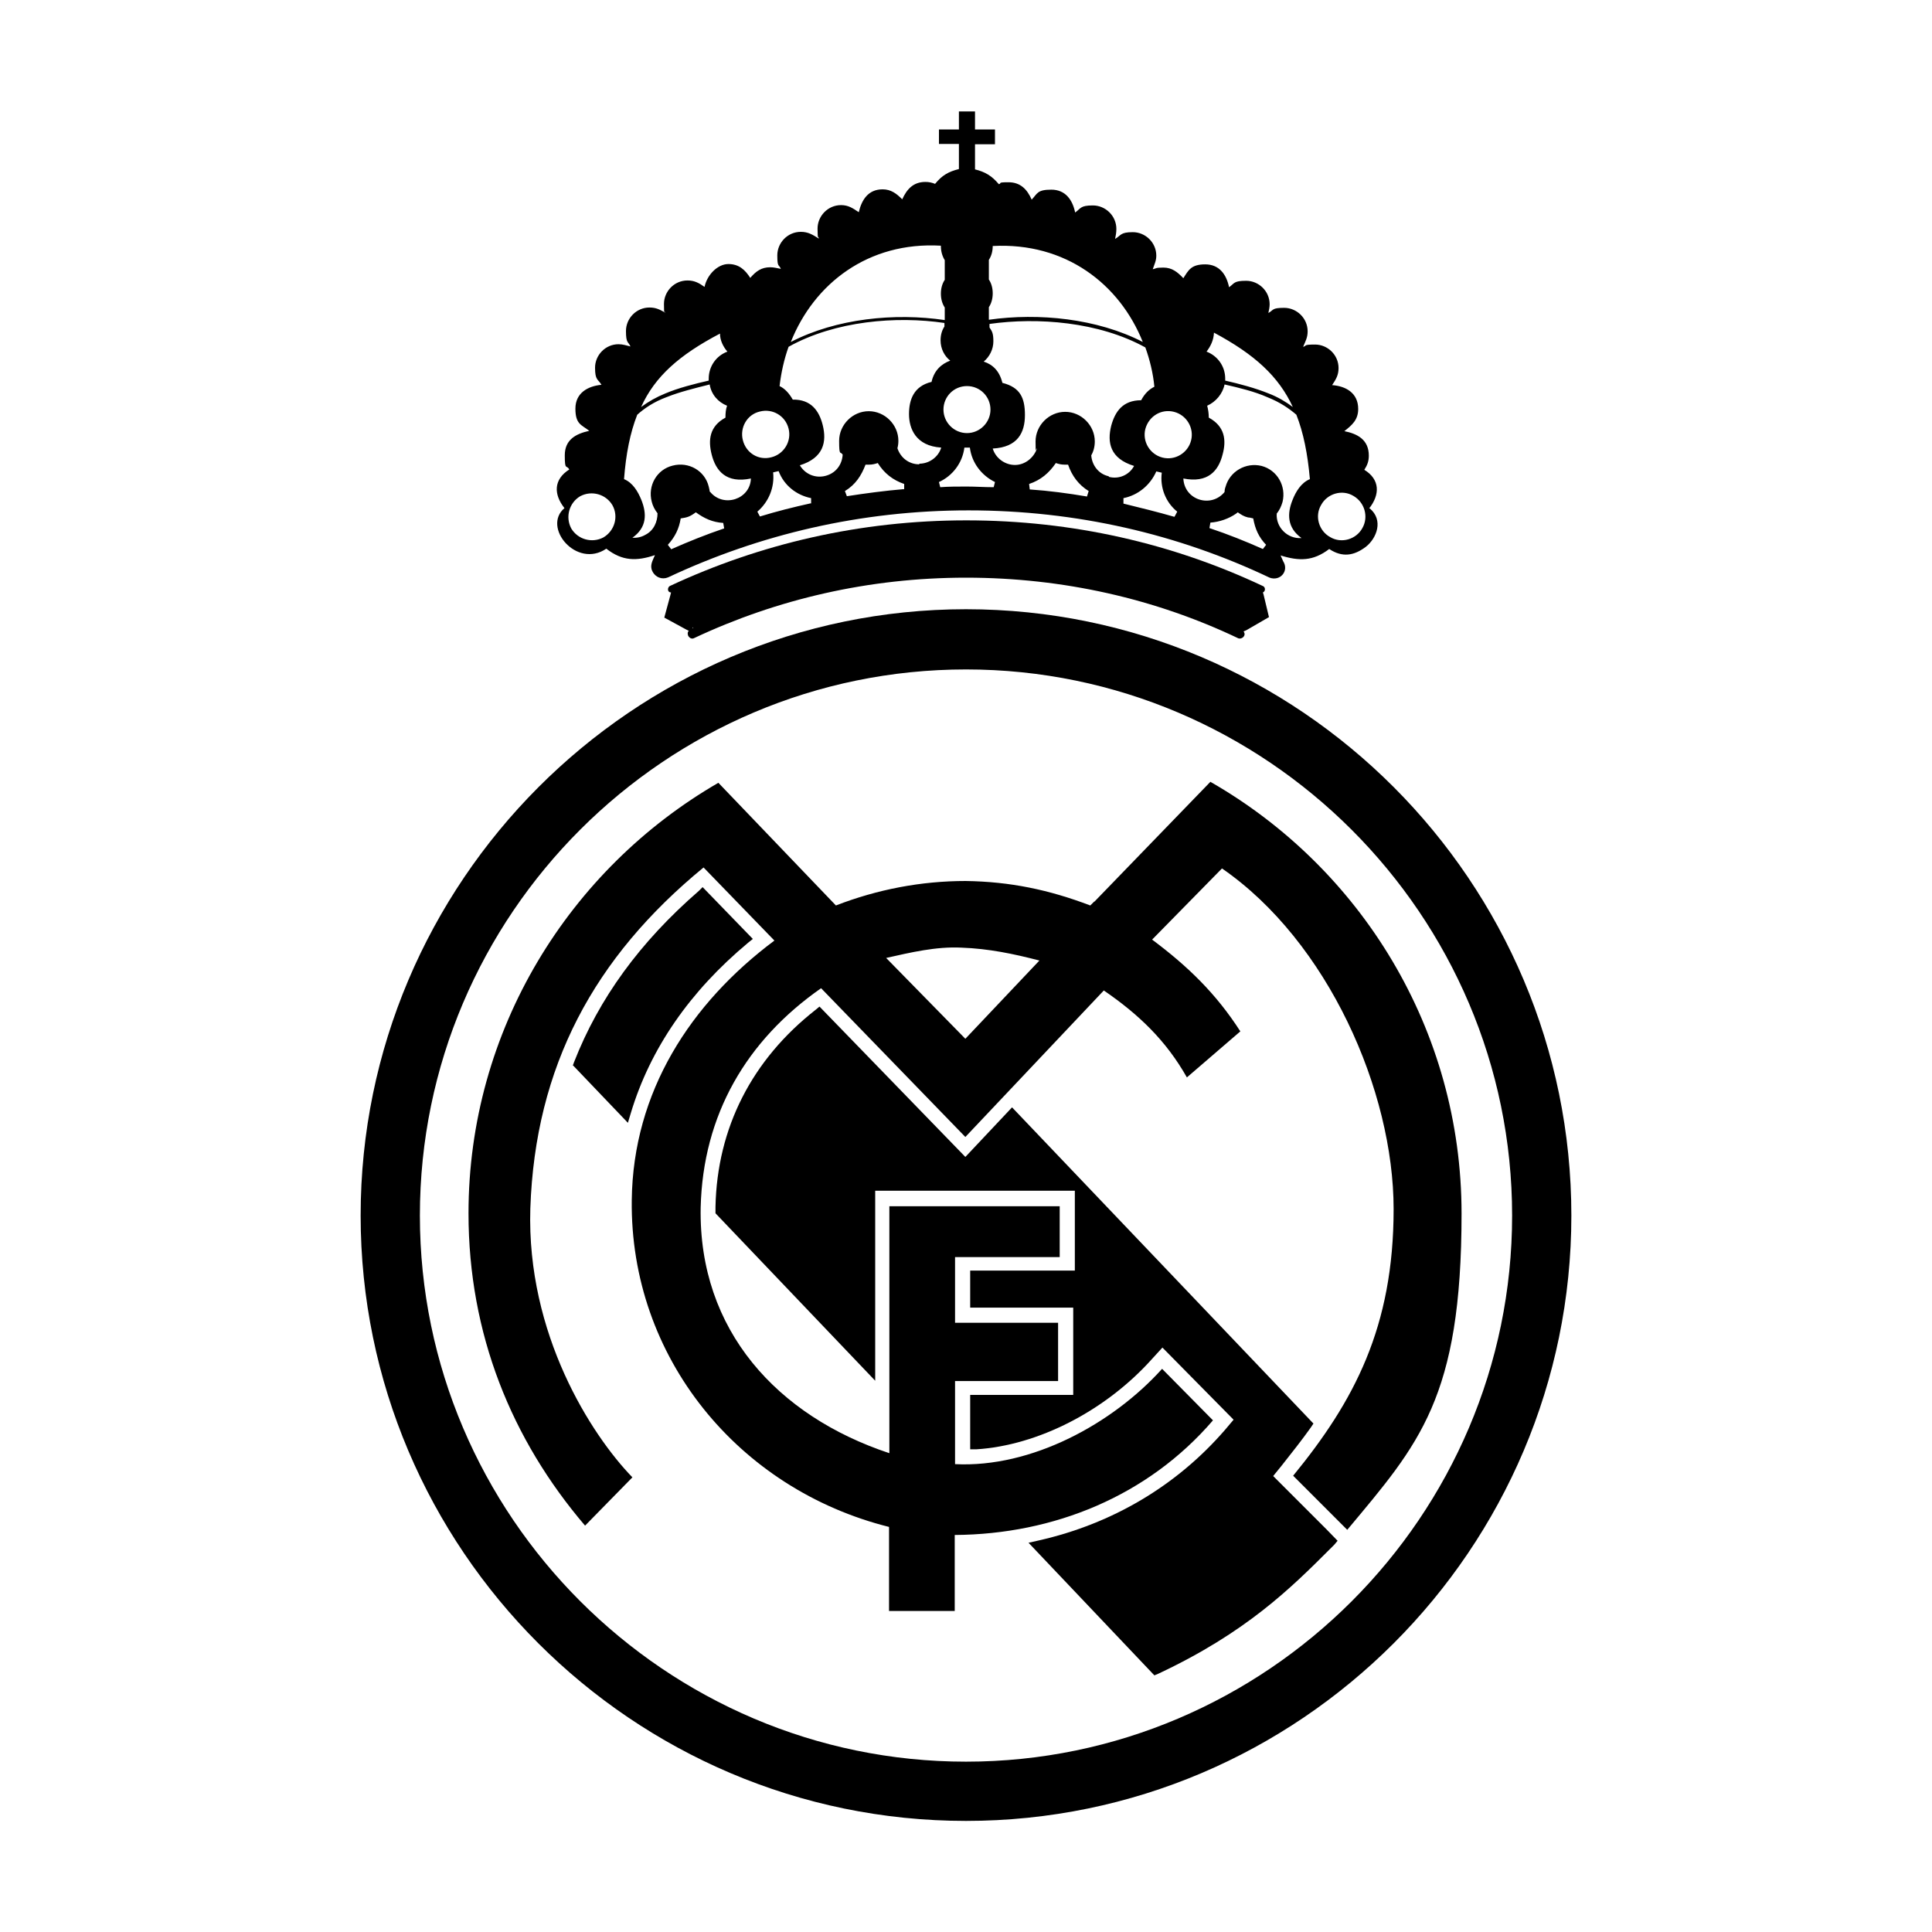 <?xml version="1.0" encoding="UTF-8"?><svg xmlns="http://www.w3.org/2000/svg" version="1.1" viewBox="0 0 600 600"><g><g id="Ebene_1"><g><g><path d="M130.4,377.5c0,93.3,76.3,169.6,169.6,169.6s169.6-76.3,169.6-169.6-76.3-169.6-169.6-169.6-169.6,76.1-169.6,169.6ZM488,377.5c0,103.5-84.4,188-188,188s-188-84.5-188-188,84.4-188.3,188-188.3,188,84.6,188,188.3ZM275.3,297.6l24.5,25,23-24.3c-8.1-2.1-15.8-3.7-24.2-4-7.9-.4-15.8,1.5-23.4,3.2ZM339.9,280l36-37.2c46.6,26.7,78,76.8,78,134.1s-13.2,71.5-35.5,98.2l-16.8-16.8c18.9-23.1,31.2-46.1,31.2-82.8s-20.4-83.1-53.3-105.8l-21.7,22.1c11.1,8.3,19.8,16.7,27.4,28.5l-16.6,14.3c-6.5-11.5-15-19.6-25.8-27l-43,45.5-44.8-46.2c-23.2,16.2-36.7,39.3-37.4,68.1-.7,38.2,23.9,64.8,58.6,76.3v-76.7h52.9v15.8h-32.5v20.4h32v18.1h-32v25.8c23.7,1.2,48.9-12.5,64.3-29.6l15.8,16c-20.2,23.5-49.4,35.4-80.2,35.6v23.6h-20.4v-26.1c-46.8-11.7-80.5-52.7-79.9-101.5.4-33.6,18.2-61.1,44.3-80.6l-22-22.7c-34,27.9-52.3,61.8-53.8,105.9-1.2,39,18.9,70.3,31.7,83.5l-14.7,15c-22.8-26.7-36.2-59.5-36.2-97,0-56.9,31.3-106.9,77.6-133.7l36.5,38.1c12.9-5,26.5-7.6,40.3-7.6,13.8.2,25.8,2.7,38.7,7.6l1.2-1.2Z"/><g><path d="M177.9,330.9l.4-1.1c7.7-19.7,20.4-37.2,38.7-53.1l1.2-1.2,15.6,16.1-1.5,1.2c-18.1,15.1-30.4,32.9-36.4,52.9l-.9,3-17.2-18Z"/><path d="M319.5,479.1l3.1-.7c23-5.2,42.9-17.1,57.8-34.3l2.7-3.2-22.1-22.4-3.2,3.5c-14.5,16.2-35.5,26.9-54.6,28.1h-1.9c0,0,0-16.9,0-16.9h32v-27.1h-32v-11.5h32.5v-24.8h-62v59l-49.6-52v-2c.5-24.5,11.3-45.7,31.1-61.2l1.2-1,45.3,46.7,14.5-15.4,93.6,98.2-.8,1.2c-2.7,3.8-5.7,7.6-9.1,11.9l-2.6,3.2,16.5,16.5,3.5,3.6-1,1.2-1.3,1.3c-12.2,12.2-26.1,26-53.4,38.8l-1.2.5-39.1-41.2Z"/></g></g><g><path d="M425.2,157.9c3.4-4.3,3.4-9-1.5-12,.9-1.4,1.4-2.6,1.4-4.4,0-5-3.6-6.8-7.6-7.6,2.4-1.9,4.3-3.5,4.3-6.9,0-5-3.9-7.1-8.1-7.4,1.2-1.8,2-3.1,2-5.3,0-4.1-3.4-7.3-7.3-7.3s-2.4.4-3.7.7c.7-1.7,1.4-2.8,1.4-4.8,0-4.1-3.4-7.3-7.3-7.3s-3.2.7-4.9,1.6c.2-.8.4-1.9.4-2.7,0-4.1-3.4-7.3-7.3-7.3s-3.6.8-5.3,2c-.8-3.9-3-7.1-7.4-7.1s-5.2,1.8-6.8,4.3c-1.8-1.9-3.5-3.3-6.2-3.3s-2.1.3-3.3.5c.5-1.5,1.1-2.6,1.1-4.2,0-4.1-3.4-7.3-7.3-7.3s-3.6,1-5.5,2.1c.2-.9.4-2,.4-3.1,0-4.1-3.4-7.3-7.3-7.3s-3.7.9-5.5,2.2c-.8-3.9-3-7.1-7.4-7.1s-4.3,1.2-6.1,3.1c-1.4-3.2-3.5-5.4-7.2-5.4s-1.9.3-3,.6c-2.2-2.6-4.2-3.8-7.4-4.6v-7.8h6.2v-4.6h-6.2v-5.6h-5v5.6h-6.2v4.5h6.2v7.8c-3.2.8-5.2,1.9-7.4,4.6-1-.4-1.9-.6-3-.6-3.8,0-5.8,2.3-7.2,5.4-1.8-1.8-3.5-3.1-6.1-3.1-4.5,0-6.5,3.3-7.4,7.1-1.8-1.2-3.2-2.2-5.5-2.2-4.1,0-7.3,3.4-7.3,7.3s.3,2.1.4,3.1c-1.9-1.2-3.3-2.1-5.6-2.1-4.1,0-7.3,3.4-7.3,7.3s.5,2.7,1.1,4.2c-1.1-.2-2.1-.5-3.3-.5-2.7,0-4.4,1.2-6.2,3.3-1.6-2.5-3.5-4.3-6.8-4.3s-6.6,3.3-7.4,7.1c-1.7-1.2-3.1-2-5.3-2-4.1,0-7.3,3.4-7.3,7.3s.2,1.9.4,2.7c-1.6-.9-2.8-1.6-4.9-1.6-4.1,0-7.3,3.4-7.3,7.3s.7,3.2,1.4,4.8c-1.2-.3-2.4-.7-3.7-.7-4.1,0-7.3,3.4-7.3,7.3s.9,3.5,2,5.3c-4.2.4-8.1,2.5-8.1,7.4s1.9,5,4.3,6.9c-4.1.9-7.6,2.7-7.6,7.6s.5,2.8,1.4,4.4c-4.9,3.1-4.9,7.7-1.5,12-7,5.9,3.7,18.9,13,12.6,5,3.9,9.4,3.9,15.1,2-.7,1.7-1.7,3.2-.8,5,.9,1.9,3,2.7,4.9,1.9,28.3-13.3,59.8-20.8,93.3-20.8s65.1,7.4,93.5,20.9c3.3,1.2,6.1-2.1,4.2-5.1l-.8-1.8c5.8,1.8,10.1,1.8,15.1-2,4.1,2.7,7.7,2.1,11.4-.7,3.4-2.7,5.5-8.3,1.2-11.9ZM187.4,166.9c-3.6,1.9-8,.6-10-2.8-1.9-3.6-.6-8,2.8-10,3.6-1.9,8-.6,10,2.8,2,3.6.6,8-2.8,10ZM377,103.3c12.7,6.8,20.1,13.6,24.5,23.1-2-1.5-4.6-3.1-7.5-4.2-4.2-1.7-9.1-3-13.5-4v-.6c0-3.9-2.4-7.1-5.8-8.4,1.3-1.7,2.2-3.6,2.3-5.8ZM364.6,127.9c3.9,1,6.3,5,5.3,8.9s-5,6.3-8.9,5.3-6.3-5-5.3-8.9c1.1-4,5-6.3,8.9-5.3ZM307.1,95.4c.8-1.2,1.2-2.7,1.2-4.3s-.4-3.1-1.2-4.3v-6.1c.8-1.2,1.2-2.7,1.2-4.3,22.6-1.2,39.4,11.8,46.6,29.8-14.2-7.3-32.3-9.1-47.8-6.9v-3.8ZM300.3,119.9c4.1,0,7.3,3.3,7.3,7.3s-3.3,7.3-7.3,7.3-7.3-3.3-7.3-7.3,3.2-7.3,7.3-7.3ZM292.2,76.4c0,1.6.4,3.1,1.2,4.4v6.1c-.8,1.2-1.2,2.7-1.2,4.3s.4,3.1,1.2,4.3v3.9c-15.5-2.3-33.7-.5-47.8,6.8,7.2-18.1,24-31.2,46.6-29.9ZM236,127.8c3.9-1,7.9,1.3,8.9,5.3,1,3.9-1.4,7.9-5.3,8.9-4,1.1-7.9-1.3-8.9-5.3-1-3.9,1.3-8,5.3-8.9ZM223.6,103.6c0,2.1,1,4.1,2.3,5.6-3.5,1.3-5.8,4.6-5.8,8.4v.6c-4.4,1-9.5,2.3-13.5,4-2.7,1.1-5.2,2.5-7.5,4.2,4.3-9.5,11.9-16.2,24.5-22.8ZM208.4,170.5l-1-1.3c2.2-2.4,3.5-5,4-8.2,2-.3,2.8-.5,4.7-1.9,2.6,1.9,5.2,3.1,8.5,3.3l.3,1.7c-5.6,1.9-11.1,4.1-16.5,6.5ZM220.4,152.7c0-.5-.2-1.1-.3-1.6-1.2-4.9-6.2-7.8-11.2-6.5-4.9,1.2-7.8,6.2-6.5,11.2.3,1.3,1,2.6,1.8,3.6,0,2.7-1.2,5.4-3.8,6.7-1.2.7-2.6,1-4,.9,4.5-3.2,4.5-7.4,2.8-11.7-1.1-2.7-2.7-5.4-5.4-6.5.6-7.9,1.9-14.4,4.1-20,2.1-1.9,5.1-4,9.2-5.5,4-1.6,8.9-2.8,13.3-3.9.5,3.1,2.6,5.5,5.4,6.6-.4,1.1-.5,2.3-.5,3.7-5,2.7-5.4,7-4.3,11.4,1.3,5.2,4.6,9.1,12.2,7.5-.2,6.5-8.6,9.2-12.7,4.1ZM251.8,156.3c-5.4,1.2-10.6,2.5-15.8,4.1l-.8-1.5c3.5-3,5.4-7.5,4.9-12.2l1.7-.4c1.7,4.5,5.6,7.5,10.1,8.4v1.7ZM280.7,151.9c-5.9.5-11.9,1.3-17.7,2.2l-.6-1.6c3.3-2,5.1-4.8,6.4-8.2h1.1c1,0,1.8-.2,2.7-.5,2,3.2,4.7,5.3,8.2,6.5v1.7ZM285.5,144.2c-3.2,0-5.8-2-6.8-5,.2-.7.3-1.5.3-2.3,0-5-4.2-9.2-9.2-9.2s-9.2,4.2-9.2,9.2.4,3.1,1.1,4.3c-.2,3.2-2.2,5.8-5.4,6.6-3.2.8-6.3-.6-7.9-3.3,7.4-2.3,8.4-7.3,7.1-12.5-1.1-4.4-3.6-8-9.3-7.9-1.1-1.9-2.4-3.4-4.1-4.2.5-4.2,1.4-8.3,2.8-12.2,14.5-8.1,33.6-9.6,48.4-7.4v1.1c-.8,1.2-1.2,2.7-1.2,4.3,0,2.6,1.2,4.9,3,6.3-2.7,1-5,3-5.8,6.6-5.5,1.3-7,5.5-7,10s2.1,9.9,10,10.4c-.8,2.8-3.6,5-6.8,5ZM308.4,151.3c-2.7,0-5.5-.2-8.2-.2s-5.6,0-8.2.2l-.4-1.6c4.2-1.9,7.3-5.9,7.9-10.7h1.7c.6,4.8,3.7,8.7,7.8,10.7l-.4,1.6ZM337.6,154.2c-5.9-1-11.9-1.8-17.8-2.2l-.2-1.7c3.6-1.2,6.2-3.4,8.3-6.5.9.3,1.7.5,2.7.5h1.1c1.2,3.5,3.3,6.3,6.4,8.2l-.5,1.6ZM344.3,147.9c-3.2-.7-5.2-3.5-5.4-6.5.7-1.2,1.1-2.7,1.1-4.3,0-5-4.2-9.2-9.2-9.2s-9.2,4.2-9.2,9.2.2,1.6.4,2.3c-1,2.8-3.7,5-6.8,5s-6-2.1-6.9-5.1c7.8-.4,10-5,10-10.4s-1.5-8.6-7-10c-.9-3.7-3-5.7-5.8-6.6,1.8-1.5,3-3.8,3-6.3s-.4-3.1-1.2-4.3h0v-1.1c14.9-2.1,33.9-.7,48.4,7.3,1.4,3.9,2.4,8,2.8,12.2-1.6.8-3,2.1-4.1,4.2-5.7,0-8.1,3.5-9.3,7.9-1.3,5.2-.4,10.2,7.1,12.5-1.5,2.8-4.7,4.2-7.8,3.4ZM364.7,160.5c-5.2-1.5-10.5-2.8-15.8-4.1v-1.7c4.5-.9,8.3-4,10.2-8.3l1.7.4c-.6,4.6,1.2,9.2,4.8,12.1l-.8,1.5ZM392.2,170.5c-5.4-2.4-10.9-4.6-16.6-6.5l.3-1.7c2.8-.2,5.7-1.2,8-2.8l.5-.4c1,.7,1.9,1.3,3.2,1.6.5,0,1.1.2,1.6.3.6,3.3,1.7,5.8,4,8.2l-1,1.3ZM404.1,167.1c-4.2.3-7.9-3.3-7.6-7.6.8-1,1.4-2.2,1.8-3.6,1.2-4.9-1.6-9.9-6.5-11.2-4.9-1.2-9.9,1.7-11.2,6.5-.2.5-.3,1.1-.3,1.6-4.2,5.1-12.5,2.5-12.8-4.2,7.6,1.5,10.9-2.3,12.2-7.5,1.2-4.4.7-8.7-4.3-11.4,0-1.3-.2-2.6-.5-3.7,2.7-1.2,4.8-3.7,5.4-6.6,4.4,1,9.4,2.2,13.4,4,3.8,1.5,6.7,3.5,8.9,5.4,2.2,5.6,3.5,12.1,4.2,20-2.7,1.1-4.4,3.9-5.4,6.5-1.7,4.2-1.7,8.6,2.8,11.8ZM423.1,164c-1.9,3.5-6.5,4.9-10,2.8-3.5-1.9-4.9-6.5-2.8-10,1.9-3.5,6.5-4.9,10-2.8,3.5,2,4.8,6.5,2.8,10Z"/><path d="M371.3,113.5c2.2,0,4.1,1.8,4.1,4.1s-1.8,4.1-4.1,4.1-4.1-1.8-4.1-4.1c0-2.2,1.9-4.1,4.1-4.1Z"/><circle cx="367.9" cy="103.1" r="4.1"/><circle cx="418.3" cy="141.4" r="4.1"/><circle cx="414.9" cy="126.9" r="4.1"/><path d="M408.9,110.1c2.2,0,4.1,1.8,4.1,4.1s-1.8,4.1-4.1,4.1-4.1-1.8-4.1-4.1c0-2.3,1.8-4.1,4.1-4.1Z"/><circle cx="399.1" cy="102.8" r="4.1"/><circle cx="387.3" cy="94.1" r="4.1"/><circle cx="374.5" cy="89.1" r="4.1"/><circle cx="361.4" cy="90.2" r="4.1"/><circle cx="352" cy="79.3" r="4.1"/><circle cx="339.5" cy="70.8" r="4.1"/><path d="M326.6,62.1c2.2,0,4.1,1.8,4.1,4.1s-1.8,4.1-4.1,4.1-4.1-1.8-4.1-4.1c0-2.3,1.8-4.1,4.1-4.1Z"/><path d="M313.2,59.7c2.2,0,4.1,1.8,4.1,4.1s-1.8,4.1-4.1,4.1-4.1-1.8-4.1-4.1,1.9-4.1,4.1-4.1Z"/><path d="M229.3,121.6c-2.2,0-4.1-1.8-4.1-4.1s1.8-4.1,4.1-4.1,4.1,1.8,4.1,4.1c0,2.3-1.9,4.1-4.1,4.1Z"/><circle cx="232.7" cy="103.1" r="4.1"/><circle cx="182.3" cy="141.5" r="4.1"/><circle cx="185.6" cy="127" r="4.1"/><path d="M191.7,118.2c-2.2,0-4.1-1.8-4.1-4.1s1.8-4.1,4.1-4.1,4.1,1.8,4.1,4.1-1.9,4.1-4.1,4.1Z"/><circle cx="201.4" cy="102.8" r="4.1"/><circle cx="213.3" cy="94.1" r="4.1"/><circle cx="226" cy="89.2" r="4.1"/><circle cx="239.1" cy="90.3" r="4.1"/><circle cx="248.6" cy="79.3" r="4.1"/><circle cx="261.1" cy="70.9" r="4.1"/><path d="M274.1,70.1c-2.2,0-4.1-1.8-4.1-4.1s1.8-4.1,4.1-4.1,4.1,1.8,4.1,4.1c0,2.3-1.9,4.1-4.1,4.1Z"/><circle cx="300.3" cy="106" r="4.1"/><circle cx="300.3" cy="91.3" r="4.1"/><circle cx="300.3" cy="76.4" r="4.1"/><circle cx="287.3" cy="63.8" r="4.1"/><circle cx="371.3" cy="117.6" r="4.1"/><circle cx="367.9" cy="103.1" r="4.1"/><circle cx="418.3" cy="141.4" r="4.1"/><path d="M414.9,122.8c-2.2,0-4.1,1.8-4.1,4.1s1.8,4.1,4.1,4.1,4.1-1.8,4.1-4.1-1.8-4.1-4.1-4.1Z"/><circle cx="408.9" cy="114.1" r="4.1"/><path d="M399.1,98.7c-2.2,0-4.1,1.8-4.1,4.1s1.8,4.1,4.1,4.1,4.1-1.8,4.1-4.1c0-2.3-1.9-4.1-4.1-4.1Z"/><circle cx="387.3" cy="94.1" r="4.1"/><circle cx="374.5" cy="89.1" r="4.1"/><circle cx="361.4" cy="90.2" r="4.1"/><circle cx="352" cy="79.3" r="4.1"/><circle cx="339.5" cy="70.8" r="4.1"/><circle cx="326.6" cy="66.1" r="4.1"/><circle cx="313.2" cy="63.8" r="4.1"/><circle cx="229.3" cy="117.6" r="4.1"/><circle cx="232.7" cy="103.1" r="4.1"/><circle cx="182.3" cy="141.5" r="4.1"/><path d="M185.6,130.9c2.2,0,4.1-1.8,4.1-4.1s-1.8-4.1-4.1-4.1-4.1,1.8-4.1,4.1,1.8,4.1,4.1,4.1Z"/><circle cx="191.7" cy="114.2" r="4.1"/><path d="M201.4,106.8c2.2,0,4.1-1.8,4.1-4.1s-1.8-4.1-4.1-4.1-4.1,1.8-4.1,4.1c0,2.3,1.9,4.1,4.1,4.1Z"/><circle cx="213.3" cy="94.1" r="4.1"/><circle cx="226" cy="89.2" r="4.1"/><circle cx="239.1" cy="90.3" r="4.1"/><circle cx="248.6" cy="79.3" r="4.1"/><circle cx="261.1" cy="70.9" r="4.1"/><circle cx="274.1" cy="66.1" r="4.1"/><circle cx="300.3" cy="106" r="4.1"/><circle cx="300.3" cy="91.3" r="4.1"/><circle cx="300.3" cy="76.4" r="4.1"/><circle cx="287.3" cy="63.8" r="4.1"/><path d="M394.1,191.7l-1.7-7.1-.2-.6c.9-.4.8-1.7,0-2-28-13.2-59.1-20.4-92.1-20.4s-64.1,7.3-92.1,20.4c-.7.4-.9,1.9.4,2l-.2.8-1.9,7,6.8,3.7.8.4c-.4.4-.4.9-.2,1.5.4.8,1.2,1.1,1.8.8,25.7-12.1,54.3-18.8,84.5-18.8s58.9,6.6,84.5,18.8c1.1.5,2.7-.8,1.7-2.1l.9-.4,6.9-4ZM210.1,183.9h-.2c0,0,0,0,0-.2v.2ZM215.1,195.2v-.4c0,0,.2.3.2.3,0,0,0,0-.2,0ZM390.4,183.8h0Z"/><circle cx="371.3" cy="117.6" r="4.1"/><path d="M371.3,112.4c2.8,0,5.2,2.3,5.2,5.2s-2.3,5.2-5.2,5.2-5.2-2.3-5.2-5.2c0-2.8,2.4-5.2,5.2-5.2Z"/><circle cx="367.9" cy="103.1" r="4.1"/><circle cx="367.9" cy="103.1" r="5.2"/><circle cx="418.3" cy="141.4" r="4.1"/><circle cx="418.3" cy="141.4" r="5.2"/><path d="M414.9,122.8c-2.2,0-4.1,1.8-4.1,4.1s1.8,4.1,4.1,4.1,4.1-1.8,4.1-4.1-1.8-4.1-4.1-4.1Z"/><circle cx="414.9" cy="126.9" r="5.2"/><circle cx="408.9" cy="114.1" r="4.1"/><path d="M408.9,108.9c2.8,0,5.2,2.3,5.2,5.2s-2.3,5.2-5.2,5.2-5.2-2.3-5.2-5.2c0-2.9,2.3-5.2,5.2-5.2Z"/><path d="M399.1,98.7c-2.2,0-4.1,1.8-4.1,4.1s1.8,4.1,4.1,4.1,4.1-1.8,4.1-4.1c0-2.3-1.9-4.1-4.1-4.1Z"/><circle cx="399.1" cy="102.8" r="5.2"/><circle cx="387.3" cy="94.1" r="4.1"/><circle cx="387.3" cy="94.1" r="5.2"/><circle cx="374.5" cy="89.1" r="4.1"/><circle cx="374.5" cy="89.1" r="5.2"/><circle cx="361.4" cy="90.2" r="4.1"/><circle cx="361.4" cy="90.2" r="5.2"/><circle cx="352" cy="79.3" r="4.1"/><circle cx="352" cy="79.3" r="5.2"/><circle cx="339.5" cy="70.8" r="4.1"/><circle cx="339.5" cy="70.8" r="5.2"/><circle cx="326.6" cy="66.1" r="4.1"/><path d="M326.6,60.9c2.8,0,5.2,2.3,5.2,5.2s-2.3,5.2-5.2,5.2-5.2-2.3-5.2-5.2c0-2.9,2.2-5.2,5.2-5.2Z"/><circle cx="313.2" cy="63.8" r="4.1"/><path d="M313.2,58.5c2.8,0,5.2,2.3,5.2,5.2s-2.3,5.2-5.2,5.2-5.2-2.3-5.2-5.2c0-2.8,2.3-5.2,5.2-5.2Z"/><circle cx="229.3" cy="117.6" r="4.1"/><path d="M229.3,122.8c-2.8,0-5.2-2.3-5.2-5.2s2.3-5.2,5.2-5.2,5.2,2.3,5.2,5.2c0,2.9-2.4,5.2-5.2,5.2Z"/><circle cx="232.7" cy="103.1" r="4.1"/><circle cx="232.7" cy="103.1" r="5.2"/><circle cx="182.3" cy="141.5" r="4.1"/><circle cx="182.3" cy="141.5" r="5.2"/><path d="M185.6,130.9c2.2,0,4.1-1.8,4.1-4.1s-1.8-4.1-4.1-4.1-4.1,1.8-4.1,4.1,1.8,4.1,4.1,4.1Z"/><circle cx="185.6" cy="127" r="5.2"/><circle cx="191.7" cy="114.2" r="4.1"/><path d="M191.7,119.3c-2.8,0-5.2-2.3-5.2-5.2s2.3-5.2,5.2-5.2,5.2,2.3,5.2,5.2c0,2.8-2.4,5.2-5.2,5.2Z"/><path d="M201.4,106.8c2.2,0,4.1-1.8,4.1-4.1s-1.8-4.1-4.1-4.1-4.1,1.8-4.1,4.1c0,2.3,1.9,4.1,4.1,4.1Z"/><circle cx="201.4" cy="102.8" r="5.2"/><circle cx="213.3" cy="94.1" r="4.1"/><circle cx="213.3" cy="94.1" r="5.2"/><circle cx="226" cy="89.2" r="4.1"/><circle cx="226" cy="89.2" r="5.2"/><circle cx="239.1" cy="90.3" r="4.1"/><circle cx="239.1" cy="90.3" r="5.2"/><circle cx="248.6" cy="79.3" r="4.1"/><circle cx="248.6" cy="79.3" r="5.2"/><circle cx="261.1" cy="70.9" r="4.1"/><circle cx="261.1" cy="70.9" r="5.2"/><circle cx="274.1" cy="66.1" r="4.1"/><path d="M274.1,71.3c-2.8,0-5.2-2.3-5.2-5.2s2.3-5.2,5.2-5.2,5.2,2.3,5.2,5.2-2.3,5.2-5.2,5.2Z"/><circle cx="300.3" cy="106" r="4.1"/><circle cx="300.3" cy="106" r="5.2"/><circle cx="300.3" cy="91.3" r="4.1"/><circle cx="300.3" cy="91.3" r="5.2"/><circle cx="300.3" cy="76.4" r="4.1"/><circle cx="300.3" cy="76.4" r="5.2"/><circle cx="287.3" cy="63.8" r="4.1"/><path d="M287.3,69.1c-2.8,0-5.2-2.3-5.2-5.2s2.3-5.2,5.2-5.2,5.2,2.3,5.2,5.2c0,2.7-2.3,5.2-5.2,5.2Z"/></g></g></g></g></svg>